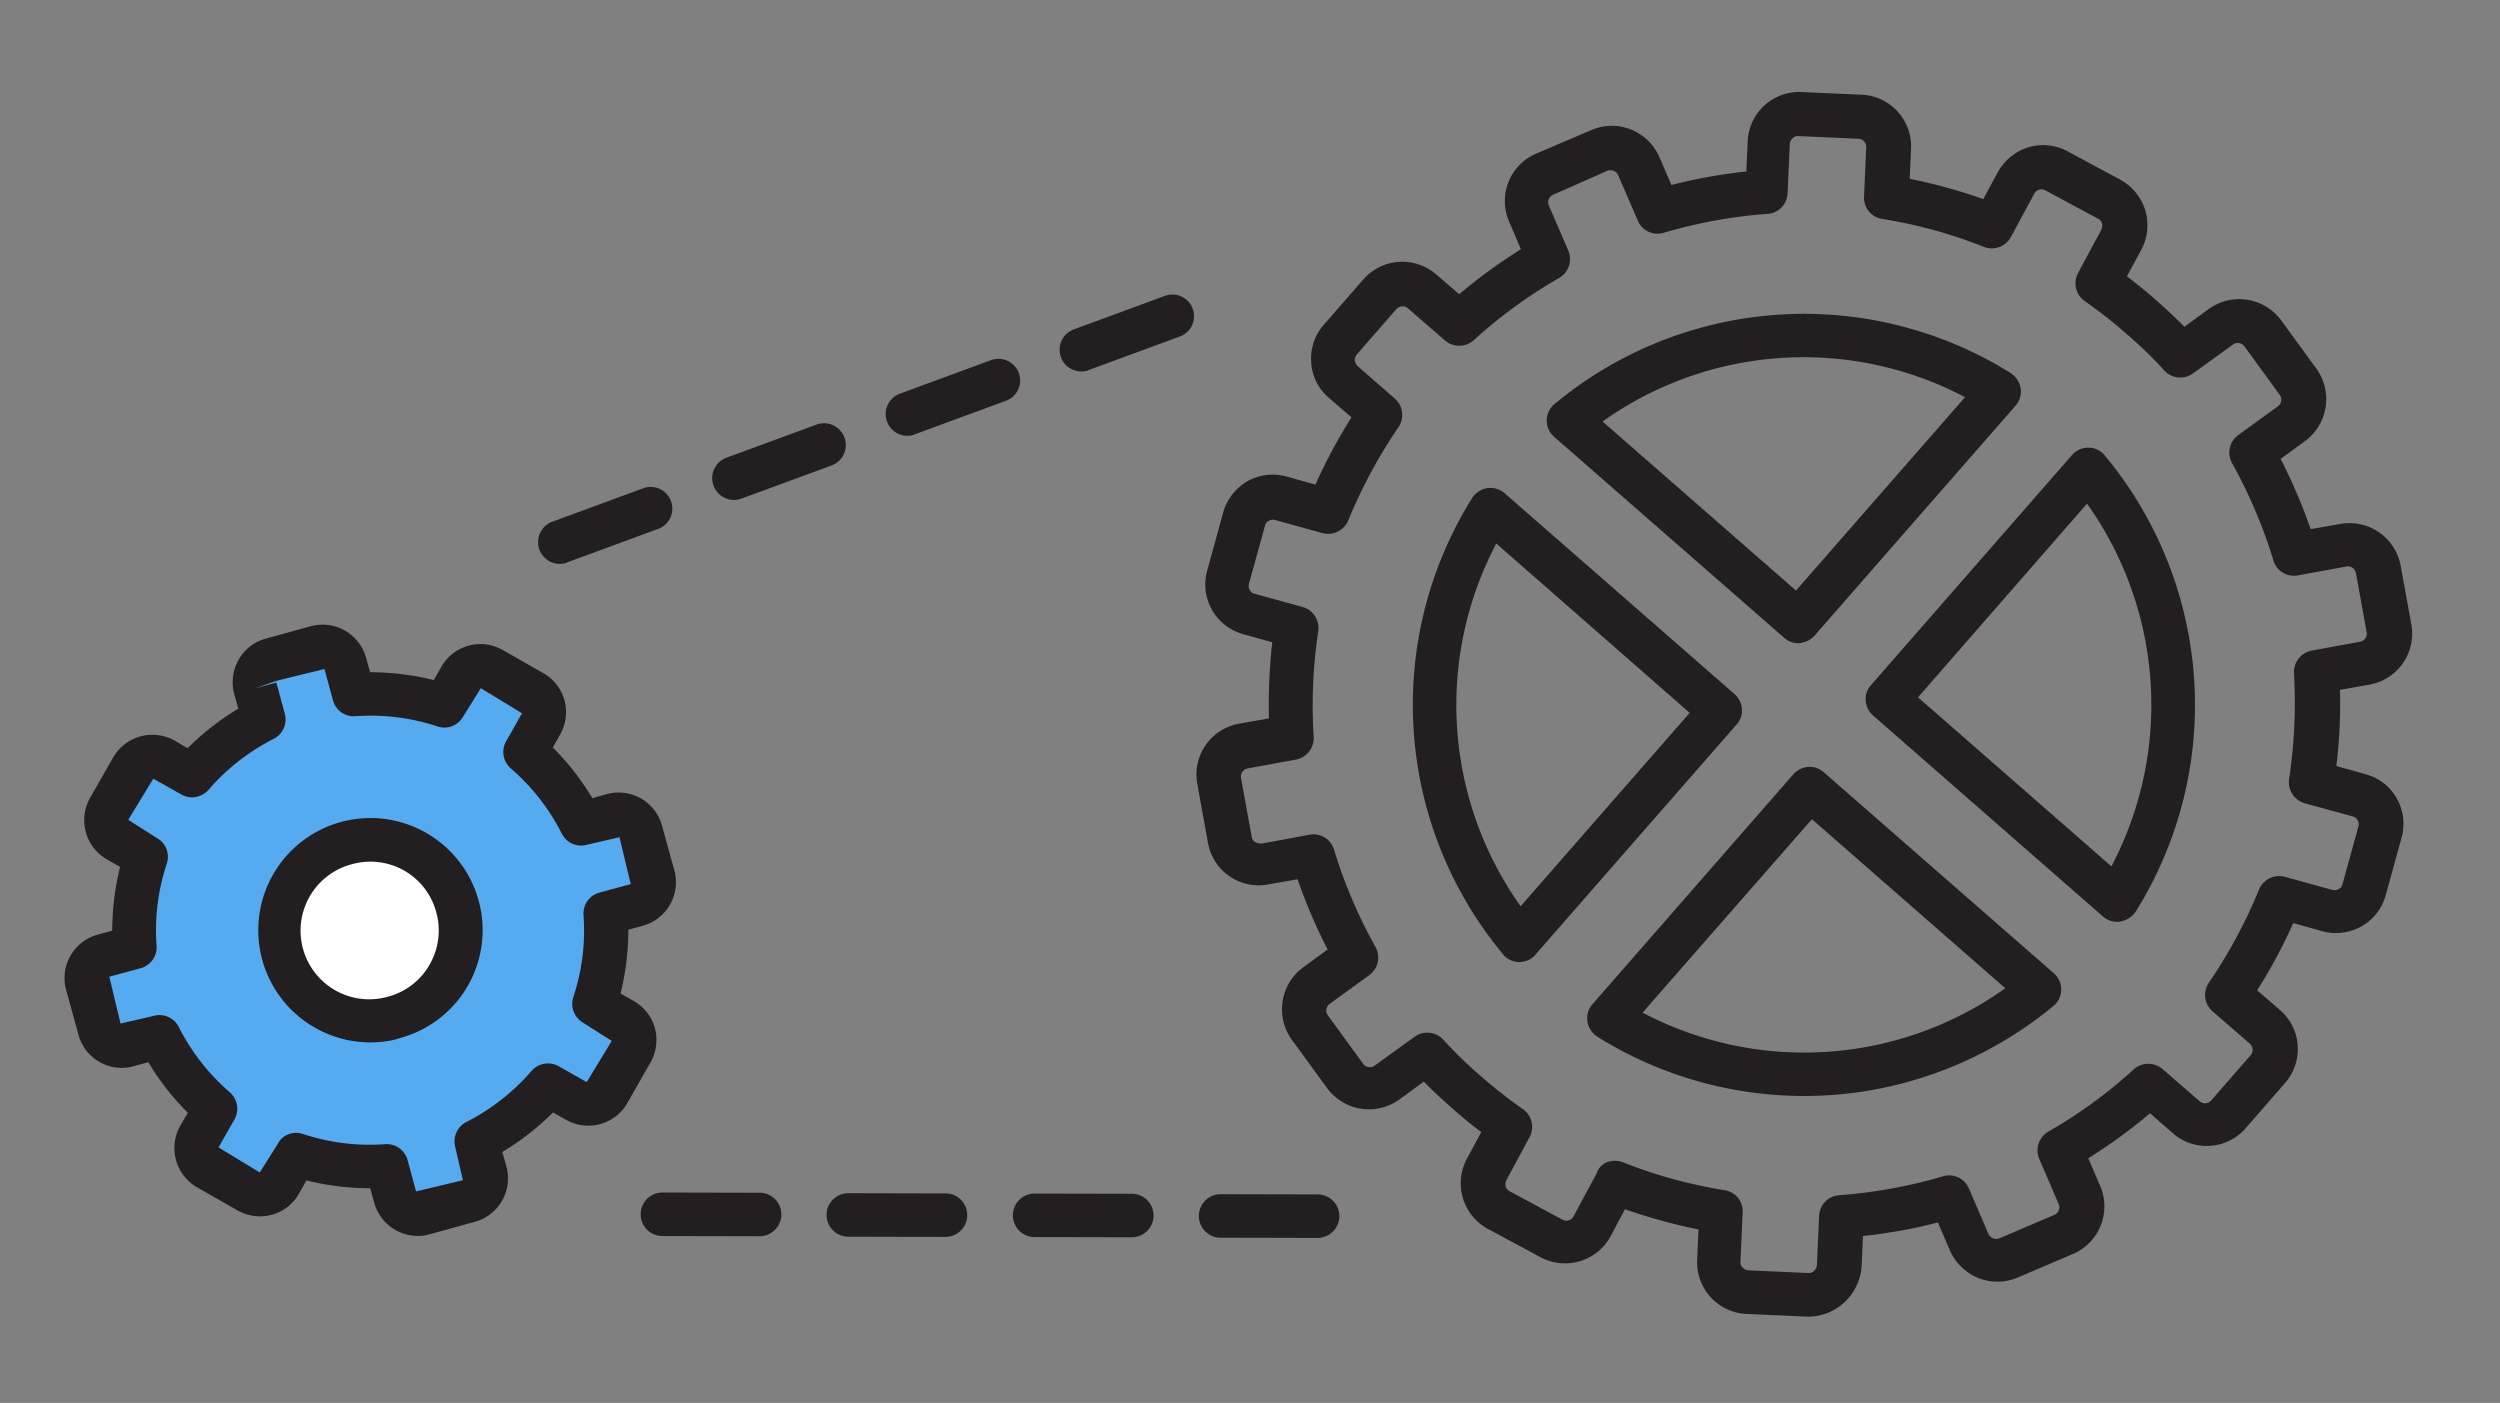 <svg xmlns="http://www.w3.org/2000/svg" width="113.938" height="63.939" viewBox="0 0 113.938 63.939">
  <rect x="0" y="0" width="113.938" height="63.939" fill="#808080" stroke="none"/>
  <g id="Сгруппировать_4870" data-name="Сгруппировать 4870" transform="matrix(0.985, -0.174, 0.174, 0.985, -490.425, -1173.85)">
    <g id="Сгруппировать_4868" data-name="Сгруппировать 4868" transform="translate(273.791 1259.302)">
      <g id="Сгруппировать_4717" data-name="Сгруппировать 4717" transform="translate(52.395 0)">
        <path id="Контур_8556" data-name="Контур 8556" d="M91.28,117.752a2.272,2.272,0,0,1-.515-.053l-2.665-.594a2.355,2.355,0,0,1-1.781-2.824l.3-1.346a25.3,25.3,0,0,1-3.141-1.491l-.858,1.1a2.364,2.364,0,0,1-3.312.383l-2.138-1.689a2.364,2.364,0,0,1-.383-3.312l.858-1.082c-.4-.422-.779-.871-1.135-1.32s-.713-.91-1.042-1.4l-1.24.607a2.366,2.366,0,0,1-3.154-1.082l-1.2-2.454a2.374,2.374,0,0,1,1.082-3.154l1.24-.607a24.8,24.8,0,0,1-.792-3.391H70.022a2.346,2.346,0,0,1-2.349-2.349L67.66,88.96A2.357,2.357,0,0,1,70.009,86.6h1.386a25.575,25.575,0,0,1,.752-3.391l-1.24-.594a2.346,2.346,0,0,1-1.108-3.14L70.972,77A2.4,2.4,0,0,1,72.3,75.791a2.352,2.352,0,0,1,1.795.092l1.24.594a23.874,23.874,0,0,1,2.151-2.731l-.871-1.069a2.283,2.283,0,0,1-.5-1.729,2.315,2.315,0,0,1,.871-1.583l2.124-1.715a2.363,2.363,0,0,1,3.312.356l.871,1.069a24.5,24.5,0,0,1,3.127-1.531L86.107,66.2a2.349,2.349,0,0,1,1.755-2.824l2.665-.62a2.355,2.355,0,0,1,1.781.29,2.388,2.388,0,0,1,1.056,1.465l.317,1.346a23.444,23.444,0,0,1,3.47-.013l.3-1.346a2.347,2.347,0,0,1,2.811-1.781l2.665.594a2.355,2.355,0,0,1,1.795,2.811l-.3,1.346a24.435,24.435,0,0,1,3.141,1.491l.858-1.082a2.408,2.408,0,0,1,1.57-.884,2.371,2.371,0,0,1,1.729.488l2.138,1.689a2.408,2.408,0,0,1,.884,1.57,2.377,2.377,0,0,1-.488,1.742l-.858,1.082c.4.435.779.871,1.135,1.32s.713.91,1.042,1.4l1.24-.607h0a2.374,2.374,0,0,1,3.154,1.082l1.2,2.454a2.374,2.374,0,0,1-1.082,3.154l-1.24.607a24.8,24.8,0,0,1,.792,3.391h1.386a2.374,2.374,0,0,1,2.362,2.349l.013,2.731a2.357,2.357,0,0,1-2.349,2.362h-1.372a23.692,23.692,0,0,1-.765,3.391l1.24.594a2.322,2.322,0,0,1,1.214,1.333,2.352,2.352,0,0,1-.092,1.795l-1.174,2.468a2.3,2.3,0,0,1-1.333,1.2,2.352,2.352,0,0,1-1.795-.092l-1.24-.594a23.873,23.873,0,0,1-2.151,2.731l.871,1.069a2.351,2.351,0,0,1-.356,3.312l-2.124,1.715a2.351,2.351,0,0,1-3.312-.356L107.8,111.3a24.5,24.5,0,0,1-3.127,1.531l.317,1.346A2.36,2.36,0,0,1,103.235,117l-2.665.62a2.355,2.355,0,0,1-1.781-.29,2.388,2.388,0,0,1-1.056-1.465l-.317-1.346a23.442,23.442,0,0,1-3.47.013l-.3,1.346A2.463,2.463,0,0,1,91.28,117.752Zm-8.036-8.577a1.048,1.048,0,0,1,.515.145,21.8,21.8,0,0,0,4.341,2.058.971.971,0,0,1,.633,1.148l-.488,2.19a.326.326,0,0,0,.053.277.394.394,0,0,0,.238.172l2.665.594a.326.326,0,0,0,.277-.053.394.394,0,0,0,.172-.238l.488-2.19a.985.985,0,0,1,1.069-.765,22.485,22.485,0,0,0,4.8-.026.975.975,0,0,1,1.069.752l.515,2.19a.385.385,0,0,0,.172.238.4.4,0,0,0,.277.053l2.665-.62a.374.374,0,0,0,.277-.449l-.515-2.177a.993.993,0,0,1,.633-1.161,21.791,21.791,0,0,0,4.315-2.111.994.994,0,0,1,1.293.211l1.412,1.742a.376.376,0,0,0,.528.053l2.124-1.715a.376.376,0,0,0,.053-.528l-1.412-1.742a.99.99,0,0,1,.066-1.32,22.883,22.883,0,0,0,2.982-3.774,1,1,0,0,1,1.267-.369l2.019.963a.373.373,0,0,0,.29.013.335.335,0,0,0,.211-.185l1.174-2.468a.373.373,0,0,0,.013-.29.326.326,0,0,0-.2-.211l-2.032-.963a1,1,0,0,1-.515-1.214,23.237,23.237,0,0,0,1.056-4.7,1,1,0,0,1,.976-.884l2.243-.013a.372.372,0,0,0,.369-.383l-.013-2.731a.372.372,0,0,0-.383-.369h0l-2.243.013h0a.974.974,0,0,1-.976-.871,22.775,22.775,0,0,0-1.082-4.684.985.985,0,0,1,.5-1.214l2.006-.976a.375.375,0,0,0,.172-.5l-1.2-2.454a.375.375,0,0,0-.5-.172l-2.019.976a.988.988,0,0,1-1.267-.356,19.408,19.408,0,0,0-1.412-1.953,22.439,22.439,0,0,0-1.61-1.795.989.989,0,0,1-.079-1.306l1.386-1.755A.446.446,0,0,0,112.7,71a.36.36,0,0,0-.145-.251l-2.138-1.689a.373.373,0,0,0-.277-.079.36.36,0,0,0-.251.145L108.5,70.882a.985.985,0,0,1-1.293.224,21.8,21.8,0,0,0-4.341-2.058.978.978,0,0,1-.633-1.148l.488-2.19a.377.377,0,0,0-.29-.449l-2.665-.594a.326.326,0,0,0-.277.053.394.394,0,0,0-.172.238l-.488,2.19a.977.977,0,0,1-1.069.765,22.484,22.484,0,0,0-4.8.026.975.975,0,0,1-1.069-.752L91.372,65a.385.385,0,0,0-.172-.238.4.4,0,0,0-.277-.053l-2.626.647a.374.374,0,0,0-.277.449l.515,2.177A.993.993,0,0,1,87.9,69.14a22.151,22.151,0,0,0-4.315,2.111.994.994,0,0,1-1.293-.211L80.882,69.3a.376.376,0,0,0-.528-.053l-2.124,1.715a.419.419,0,0,0-.145.251.446.446,0,0,0,.079.277l1.412,1.755a.99.99,0,0,1-.066,1.32,22.883,22.883,0,0,0-2.982,3.774,1,1,0,0,1-1.267.369l-2.019-.963a.373.373,0,0,0-.29-.013.326.326,0,0,0-.211.2L71.566,80.4a.373.373,0,0,0-.013.29.326.326,0,0,0,.2.211l2.032.963a1,1,0,0,1,.515,1.214,22.347,22.347,0,0,0-1.042,4.7,1,1,0,0,1-.976.884l-2.243.013a.372.372,0,0,0-.369.383l.013,2.731c0,.211.158.317.383.369L72.3,92.14h0a.974.974,0,0,1,.976.871A22.775,22.775,0,0,0,74.363,97.7a.985.985,0,0,1-.5,1.214l-2.006.976a.375.375,0,0,0-.172.5l1.2,2.454a.375.375,0,0,0,.5.172l2.019-.976a.988.988,0,0,1,1.267.356,19.406,19.406,0,0,0,1.412,1.953,22.441,22.441,0,0,0,1.61,1.795.989.989,0,0,1,.079,1.306L78.388,109.2a.446.446,0,0,0-.079.277.36.36,0,0,0,.145.251l2.138,1.689a.367.367,0,0,0,.528-.066L82.5,109.6A.806.806,0,0,1,83.244,109.175ZM95.5,108.054a17.781,17.781,0,0,1-11.889-4.566,1.048,1.048,0,0,1-.33-.765.986.986,0,0,1,.369-.739l10.833-8.722a1.009,1.009,0,0,1,.726-.211.936.936,0,0,1,.66.369l8.722,10.833a.976.976,0,0,1,.2.8.948.948,0,0,1-.488.673A17.889,17.889,0,0,1,95.5,108.054Zm-9.672-5.291a15.8,15.8,0,0,0,16.468,1.781l-7.337-9.118Zm22.181-.3h-.026a.986.986,0,0,1-.739-.369L98.524,91.256a1.009,1.009,0,0,1-.211-.726.936.936,0,0,1,.369-.66l10.833-8.722a.976.976,0,0,1,.8-.2.948.948,0,0,1,.673.488,17.771,17.771,0,0,1-2.23,20.7A1.058,1.058,0,0,1,108.012,102.459Zm-7.323-11.665,7.337,9.118a15.8,15.8,0,0,0,1.781-16.468ZM80.882,99.529a.871.871,0,0,1-.185-.013.948.948,0,0,1-.673-.488,17.771,17.771,0,0,1,2.23-20.7,1,1,0,0,1,.765-.33.986.986,0,0,1,.739.369L92.481,89.2a1.009,1.009,0,0,1,.211.726.936.936,0,0,1-.369.66L81.489,99.305A.907.907,0,0,1,80.882,99.529Zm2.1-18.975A15.8,15.8,0,0,0,81.2,97.022l9.118-7.337Zm12.931,6.875h-.106a.936.936,0,0,1-.66-.369L86.424,76.226a.976.976,0,0,1-.2-.8.948.948,0,0,1,.488-.673,17.771,17.771,0,0,1,20.7,2.23,1.048,1.048,0,0,1,.33.765.986.986,0,0,1-.369.739L96.545,87.2A1.031,1.031,0,0,1,95.911,87.429ZM88.72,75.923l7.337,9.118,9.118-7.337A15.775,15.775,0,0,0,88.72,75.923Z" transform="translate(-67.66 -62.655)" fill="#231f20"/>
      </g>
      <g id="Сгруппировать_4718" data-name="Сгруппировать 4718" transform="translate(0 12.203)">
        <path id="Контур_8557" data-name="Контур 8557" d="M38.608,74.01l.132,1.465a10.882,10.882,0,0,0-3.668,1.94l-1.135-.937a1.052,1.052,0,0,0-1.491.145l-1.359,1.636a1.052,1.052,0,0,0,.145,1.491l1.135.937a10.74,10.74,0,0,0-1.227,3.972l-1.465.132a1.067,1.067,0,0,0-.963,1.161l.2,2.111a1.067,1.067,0,0,0,1.161.963l1.465-.132a10.882,10.882,0,0,0,1.94,3.668L32.538,93.7a1.052,1.052,0,0,0,.145,1.491l1.636,1.359A1.052,1.052,0,0,0,35.81,96.4l.937-1.135A10.741,10.741,0,0,0,40.719,96.5l.132,1.465a1.067,1.067,0,0,0,1.161.963l2.111-.2a1.067,1.067,0,0,0,.963-1.161L44.955,96.1a10.882,10.882,0,0,0,3.668-1.94l1.135.937a1.052,1.052,0,0,0,1.491-.145l1.359-1.636a1.052,1.052,0,0,0-.145-1.491l-1.135-.937a10.74,10.74,0,0,0,1.227-3.972l1.465-.132a1.067,1.067,0,0,0,.963-1.161l-.2-2.111a1.067,1.067,0,0,0-1.161-.963l-1.465.132a10.882,10.882,0,0,0-1.94-3.668l.937-1.135a1.052,1.052,0,0,0-.145-1.491l-1.636-1.359a1.052,1.052,0,0,0-1.491.145l-.937,1.135a10.74,10.74,0,0,0-3.972-1.227l-.132-1.465a1.067,1.067,0,0,0-1.161-.963l-2.111.2A1.073,1.073,0,0,0,38.608,74.01Z" transform="translate(-27.712 -71.665)" fill="#56aaef"/>
        <path id="Контур_8558" data-name="Контур 8558" d="M42.147,100.15A2.06,2.06,0,0,1,40.1,98.29l-.066-.686a12.249,12.249,0,0,1-2.8-.858l-.435.528a2.039,2.039,0,0,1-1.386.739,2.075,2.075,0,0,1-1.5-.462l-1.636-1.359A2.065,2.065,0,0,1,32,93.3l.449-.528a11.845,11.845,0,0,1-1.372-2.586l-.686.066a2.036,2.036,0,0,1-2.23-1.847l-.2-2.111a2.053,2.053,0,0,1,1.847-2.23L30.5,84a12.249,12.249,0,0,1,.858-2.8l-.528-.435a2.065,2.065,0,0,1-.277-2.89l1.359-1.636a2.065,2.065,0,0,1,2.89-.277l.528.449a11.845,11.845,0,0,1,2.586-1.372l-.066-.686h0a2.075,2.075,0,0,1,.462-1.5,2.039,2.039,0,0,1,1.386-.739l2.111-.2a2.06,2.06,0,0,1,2.243,1.847l.066.686a12.249,12.249,0,0,1,2.8.858l.435-.528a2.048,2.048,0,0,1,2.89-.277l1.636,1.359a2.039,2.039,0,0,1,.739,1.386,2.075,2.075,0,0,1-.462,1.5l-.435.528a11.845,11.845,0,0,1,1.372,2.586l.686-.066A2.046,2.046,0,0,1,56,83.643l.2,2.111a2.053,2.053,0,0,1-1.847,2.23l-.686.066a12.249,12.249,0,0,1-.858,2.8l.528.435a2.039,2.039,0,0,1,.739,1.386,2.075,2.075,0,0,1-.462,1.5l-1.359,1.636a2.048,2.048,0,0,1-2.89.277l-.528-.435a11.845,11.845,0,0,1-2.586,1.372l.066.686a2.053,2.053,0,0,1-1.847,2.23l-2.111.2C42.279,100.137,42.213,100.15,42.147,100.15Zm-5.159-5.634a.963.963,0,0,1,.462.119,9.626,9.626,0,0,0,3.6,1.108.986.986,0,0,1,.884.9l.132,1.465,2.19-.132-.079-1.544a.992.992,0,0,1,.7-1.042A9.745,9.745,0,0,0,48.2,93.619a.993.993,0,0,1,1.254,0l1.135.937,1.451-1.649L50.9,91.864a.993.993,0,0,1-.238-1.227,9.626,9.626,0,0,0,1.108-3.6.986.986,0,0,1,.9-.884l1.465-.132L54,83.828l-1.517.079a.978.978,0,0,1-1.042-.7,9.745,9.745,0,0,0-1.768-3.325.993.993,0,0,1,0-1.254l.937-1.135-1.649-1.451L47.94,77.177a.977.977,0,0,1-1.227.238,9.626,9.626,0,0,0-3.6-1.108.986.986,0,0,1-.884-.9l-.132-1.465-2.2.145-1.056.172.99-.092.132,1.465a.992.992,0,0,1-.7,1.042,9.745,9.745,0,0,0-3.325,1.768.993.993,0,0,1-1.254,0l-1.135-.937-1.451,1.649L33.24,80.2a.977.977,0,0,1,.238,1.227,9.626,9.626,0,0,0-1.108,3.6.986.986,0,0,1-.9.884l-1.465.132.132,2.19,1.544-.079a.978.978,0,0,1,1.042.7,9.745,9.745,0,0,0,1.768,3.325.993.993,0,0,1,0,1.254l-.937,1.135,1.649,1.451,1.042-1.148A.9.9,0,0,1,36.988,94.516Z" transform="translate(-27.953 -71.903)" fill="#231f20"/>
      </g>
      <g id="Сгруппировать_4719" data-name="Сгруппировать 4719" transform="translate(9.025 21.215)">
        <ellipse id="Эллипс_31" data-name="Эллипс 31" cx="4.117" cy="4.117" rx="4.117" ry="4.117" transform="matrix(0.175, -0.984, 0.984, 0.175, 0.335, 8.443)" fill="#fff"/>
        <path id="Контур_8559" data-name="Контур 8559" d="M39.9,88.956a5.111,5.111,0,1,1,5.093-5.595h0a5.09,5.09,0,0,1-4.605,5.555A3.171,3.171,0,0,1,39.9,88.956Zm0-8.234a2.137,2.137,0,0,0-.29.013,3.128,3.128,0,1,0,.581,6.228A3.081,3.081,0,0,0,42.3,85.841a3.114,3.114,0,0,0,.7-2.283h0A3.1,3.1,0,0,0,39.9,80.722Z" transform="translate(-34.793 -78.733)" fill="#231f20"/>
      </g>
      <g id="Сгруппировать_4724" data-name="Сгруппировать 4724" transform="translate(24.723 4.148)">
        <g id="Сгруппировать_4720" data-name="Сгруппировать 4720" transform="translate(0 4.5)">
          <path id="Контур_8560" data-name="Контур 8560" d="M47.68,71.968A.992.992,0,0,1,47.5,70l4.341-.779a.986.986,0,0,1,.356,1.94l-4.341.779A.362.362,0,0,1,47.68,71.968Z" transform="translate(-46.689 -69.209)" fill="#231f20"/>
        </g>
        <g id="Сгруппировать_4721" data-name="Сгруппировать 4721" transform="translate(8.313 3.009)">
          <path id="Контур_8561" data-name="Контур 8561" d="M53.98,70.838a.992.992,0,0,1-.185-1.966l4.341-.779a.993.993,0,0,1,.356,1.953l-4.341.779C54.1,70.825,54.033,70.838,53.98,70.838Z" transform="translate(-52.989 -68.079)" fill="#231f20"/>
        </g>
        <g id="Сгруппировать_4722" data-name="Сгруппировать 4722" transform="translate(16.613 1.504)">
          <path id="Контур_8562" data-name="Контур 8562" d="M60.27,69.7a.99.99,0,0,1-.172-1.966l4.341-.779a.986.986,0,1,1,.356,1.94l-4.341.779A.891.891,0,0,1,60.27,69.7Z" transform="translate(-59.279 -66.939)" fill="#231f20"/>
        </g>
        <g id="Сгруппировать_4723" data-name="Сгруппировать 4723" transform="translate(24.926)">
          <path id="Контур_8563" data-name="Контур 8563" d="M66.57,68.558a.99.99,0,0,1-.172-1.966l4.341-.779a.986.986,0,1,1,.356,1.94l-4.341.779A.481.481,0,0,1,66.57,68.558Z" transform="translate(-65.579 -65.799)" fill="#231f20"/>
        </g>
      </g>
    </g>
    <g id="Сгруппировать_4869" data-name="Сгруппировать 4869" transform="translate(297.787 1299.698)">
      <g id="Сгруппировать_4726" data-name="Сгруппировать 4726" transform="translate(0 0)">
        <path id="Контур_8564" data-name="Контур 8564" d="M51.484,96.028a.752.752,0,0,1-.172-.013l-4.354-.779a.991.991,0,1,1,.343-1.953l4.354.779a.99.99,0,0,1-.172,1.966Z" transform="translate(-46.139 -93.269)" fill="#231f20"/>
      </g>
      <g id="Сгруппировать_4727" data-name="Сгруппировать 4727" transform="translate(8.339 1.504)">
        <path id="Контур_8565" data-name="Контур 8565" d="M57.8,97.168a.752.752,0,0,1-.172-.013l-4.354-.779a.991.991,0,0,1,.343-1.953l4.354.779a.99.99,0,0,1-.172,1.966Z" transform="translate(-52.459 -94.409)" fill="#231f20"/>
      </g>
      <g id="Сгруппировать_4728" data-name="Сгруппировать 4728" transform="translate(16.692 2.995)">
        <path id="Контур_8566" data-name="Контур 8566" d="M64.134,98.3a.752.752,0,0,1-.172-.013l-4.354-.779a.991.991,0,0,1,.343-1.953l4.354.779a.99.99,0,0,1-.172,1.966Z" transform="translate(-58.789 -95.539)" fill="#231f20"/>
      </g>
      <g id="Сгруппировать_4729" data-name="Сгруппировать 4729" transform="translate(25.032 4.5)">
        <path id="Контур_8567" data-name="Контур 8567" d="M70.454,99.438a.752.752,0,0,1-.172-.013l-4.354-.779a.991.991,0,1,1,.343-1.953l4.354.779a.99.99,0,0,1,.8,1.148A1,1,0,0,1,70.454,99.438Z" transform="translate(-65.109 -96.679)" fill="#231f20"/>
      </g>
    </g>
  </g>
</svg>
